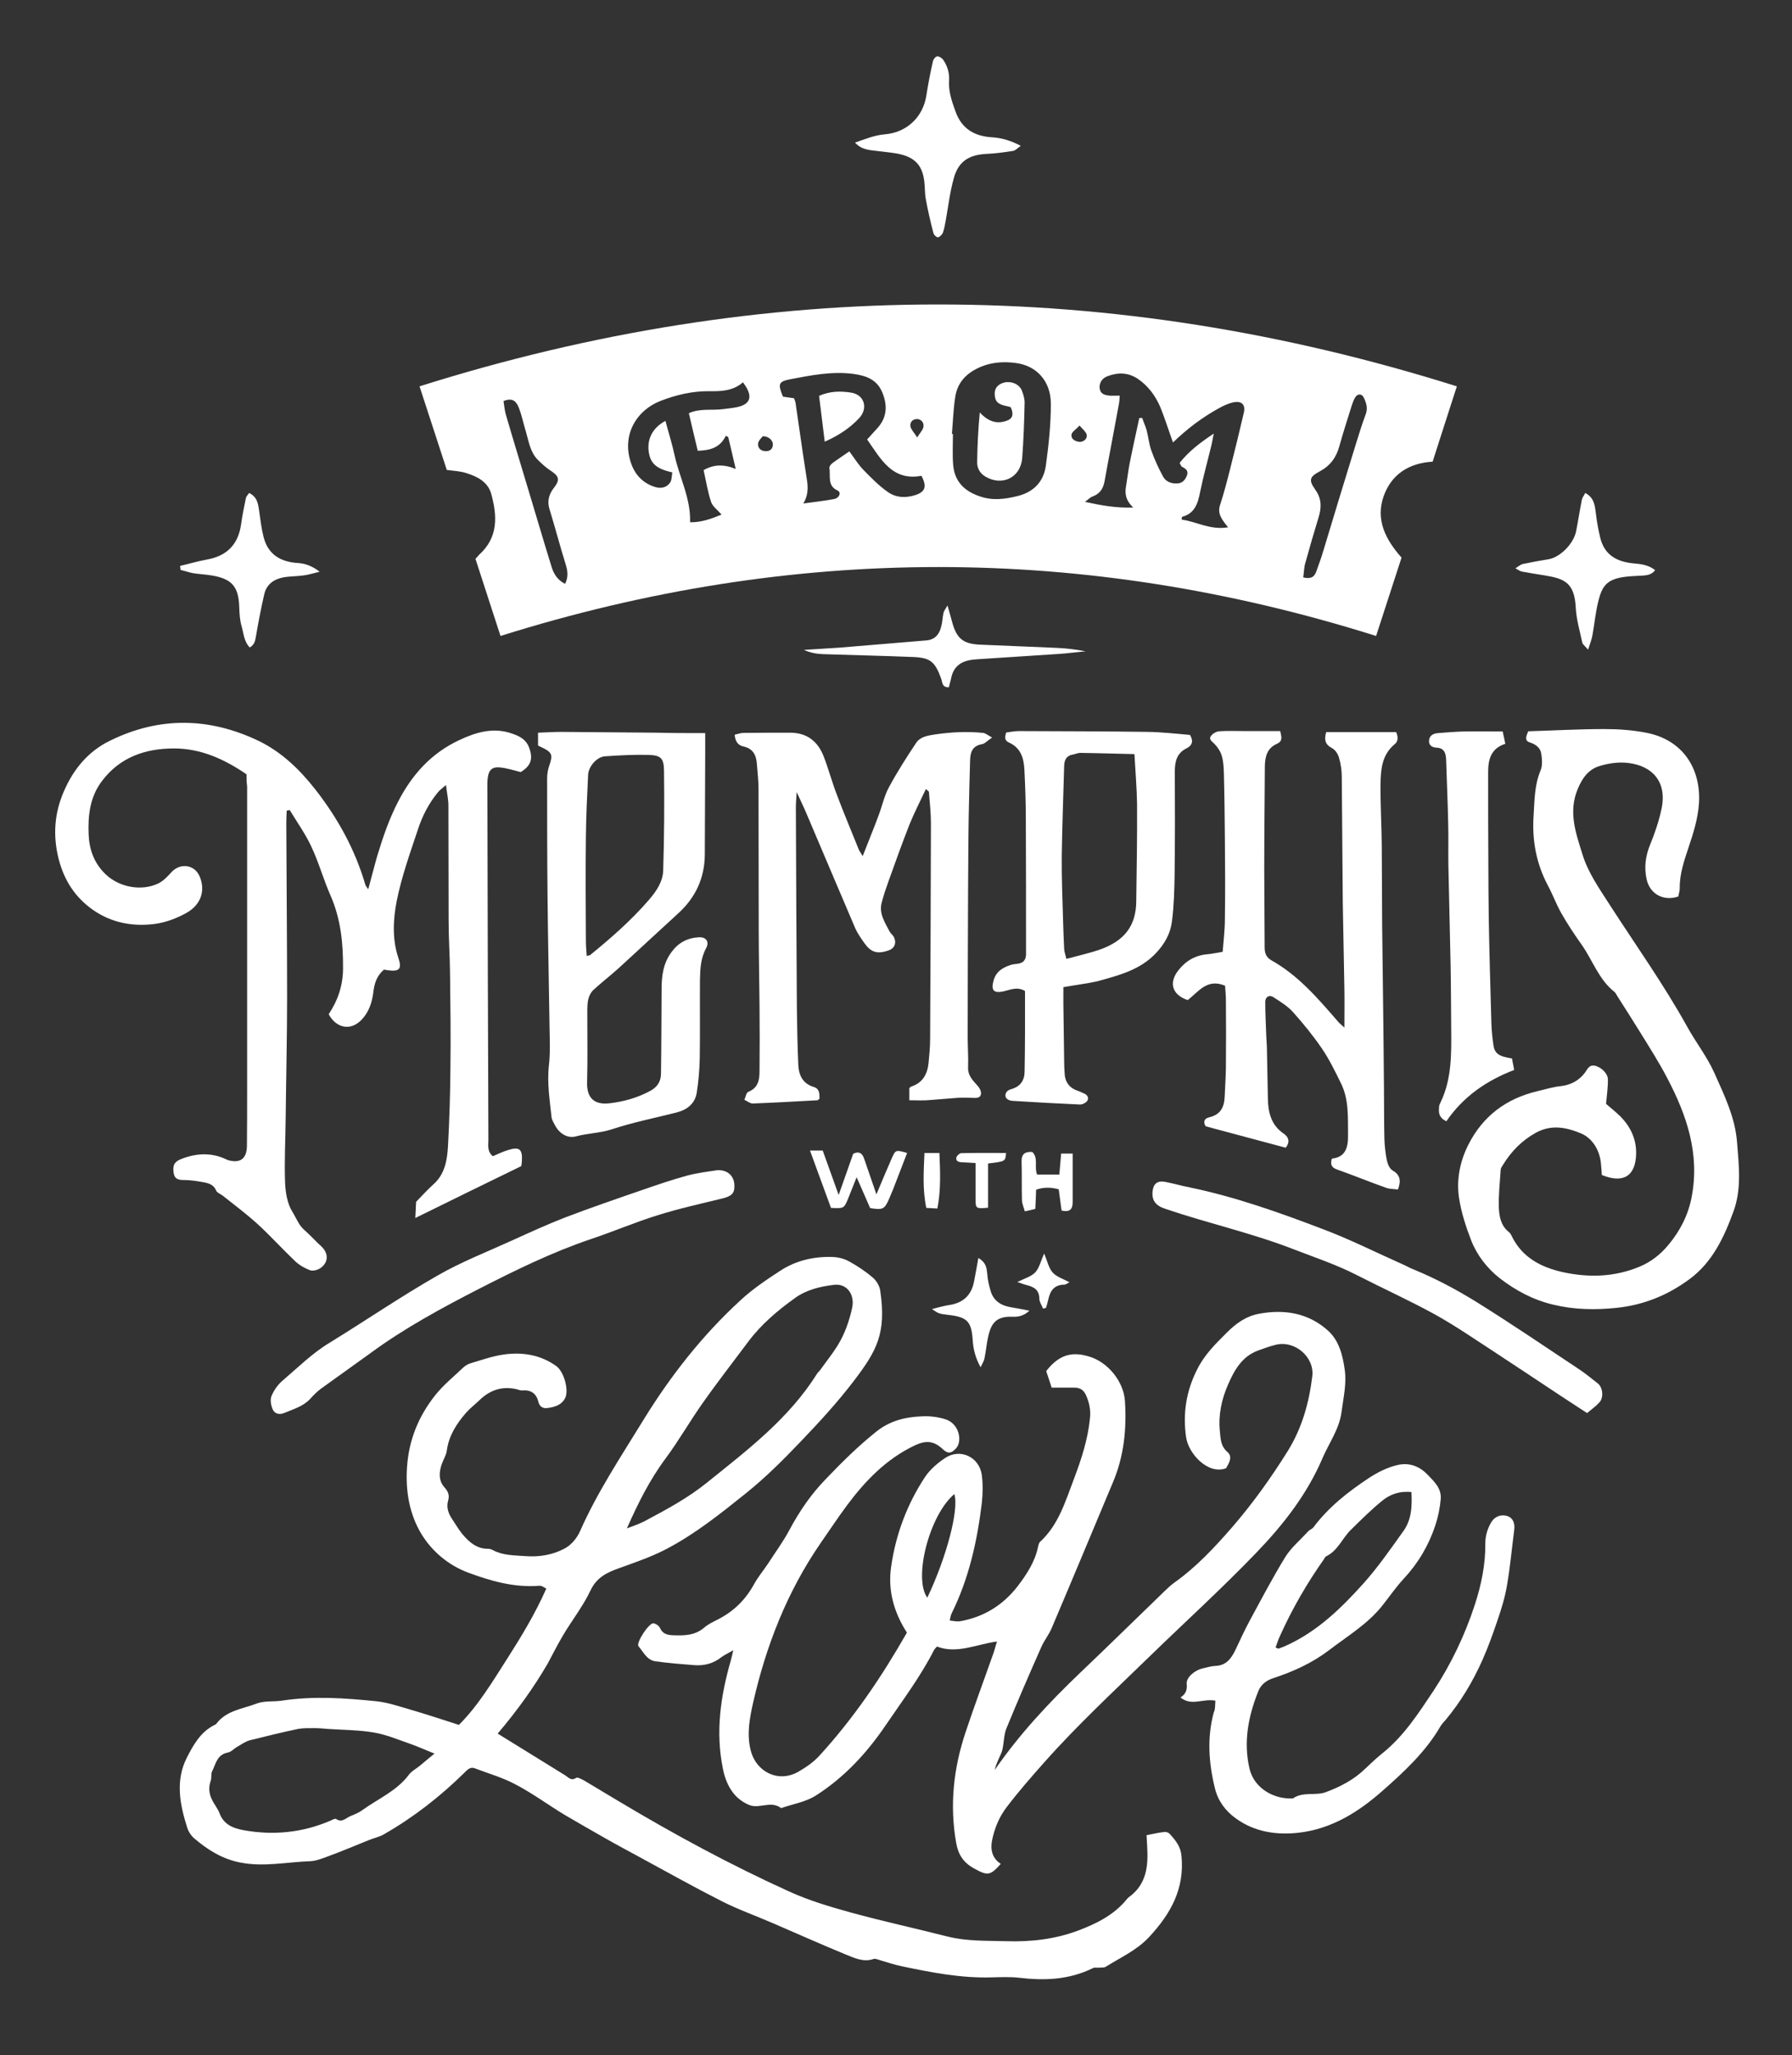 <?xml version="1.0" encoding="utf-8"?>
<!-- Generator: Adobe Illustrator 25.1.0, SVG Export Plug-In . SVG Version: 6.00 Build 0)  -->
<svg version="1.1" id="Layer_1" xmlns="http://www.w3.org/2000/svg" xmlns:xlink="http://www.w3.org/1999/xlink" x="0px" y="0px"
	 width="887.6px" height="1017.7px" viewBox="0 0 887.6 1017.7" style="enable-background:new 0 0 887.6 1017.7;"
	 xml:space="preserve">
<rect x="0" y="0" width="887.6" height="1017.7" fill="#333333" stroke="none"/>
<style type="text/css">
	.st0{fill:#FFFFFF;}
</style>
<g>
	<g>
		<path class="st0" d="M694.2,276.1c-4.1,12.8-8.3,25.4-12.6,38.8c-144.5-45.5-288.9-45.5-433.7,0c-4.2-13-8.3-25.6-12.4-38.2
			c0.8-0.8,1.3-1.4,1.8-2c9.6-8.6,9-19.3,6-30.2c-1.7-6-7-8.6-12.5-10.3c-2.8-0.9-5.8-1-9.5-1.5c-4.3-13.2-8.8-27-13.5-41.4
			c171.5-54.1,342.2-54,513.8,0c-4.1,12.8-8.1,25-12,37.3c-11.9,0.7-20.5,6.4-24.3,17.2C681.3,257.3,686.2,267.1,694.2,276.1z
			 M581,219.1c-2.3-6.3-4.1-12.3-6.5-18c-2.4-5.4-5.9-10.1-10.9-13.5c-4.7-3.2-9.9-3.3-15.1-1.3c-2.9,1.1-4.2,3.7-3.8,6.2
			c0.5,2.8,2.8,3.2,5,3.4c1.5,0.1,3,0,4.9,0c-0.1,1.5-0.1,2.9-0.4,4.2c-2.3,12.7-4.8,25.4-7.1,38.2c-0.7,3.8-2.4,6.3-6.1,7.6
			c-0.9,0.3-1.7,1.2-3.6,2.6c8.3,1.8,15.3,3.1,23.9,2.8c-4-3.8-4.2-7.2-3.5-10.9c0.6-3.6,1-7.2,1.7-10.8c1.5-7.6,3.2-15.1,4.8-22.6
			c0.5,0,1-0.1,1.4-0.1c0.7,2,1.6,4,2.2,6c0.9,3.3,1.2,6.8,2.3,10c1.6,4.5,3.6,8.9,5.9,13.1c1.3,2.4,3.9,3.5,6.7,3.4
			c2.6,0,4.1-1.5,5-3.7c1.1-2.5-0.4-3.6-2.4-4.6c-0.4-0.2-0.6-1-1.1-1.9c4.5-5.7,10.1-10,16.9-14.5c-0.5,2.4-0.8,4-1.1,5.5
			c-1.9,7.9-4.1,15.7-5.7,23.6c-1.1,5.6-2.7,10.5-8.9,12.1c-0.1,0-0.1,0.4-0.2,1.4c7.3,0.9,14,5.3,23,3.8c-3.1-3.8-5.4-6.7-4-11
			c1.9-5.8,3.4-11.6,4.9-17.5c2.4-9.4,4.7-18.8,6.9-28.3c0.9-3.9-1.1-5.9-5.1-5.1c-2.5,0.5-5,1.7-7.2,2.9
			C595.6,206.6,588,212.3,581,219.1z M471.5,214.9c0.2,0,0.3,0,0.5,0c0,5-0.3,10.1,0.1,15.1c0.6,8.2,5.4,13.1,13,15.7
			c6.4,2.3,12.6,1.5,19-0.1c8-2,12.8-7.2,13.9-14.9c1.4-10.1,2.5-20.4,2.5-30.7c0-11.4-7.2-19.1-17.7-20.3
			c-5.6-0.7-11.2-0.4-16.7,1.8c-7,2.9-11.9,7.5-13,15.3C472.2,202.8,472,208.8,471.5,214.9z M429.5,217.6c1.9-2.1,3.4-3.7,4.9-5.4
			c5-5.4,5.3-11.4,2.6-17.9c-2.6-6.3-7.8-8.2-13.9-9.1c-10.8-1.5-21.3,0.6-31.7,2.6c-5.8,1.1-6.2,2.3-3.6,8.6
			c1.8,0.3,3.7,0.5,5.5,0.8c0.3,0.9,0.6,1.5,0.7,2c1.8,12,3.4,24,5.3,35.9c0.7,4.5,1.7,9-1.4,14.2c5.8-0.8,10.6-1.3,15.2-2.2
			c2.7-0.5,3.7-3.3,1.8-4.2c-5.3-2.4-3.4-7.2-4.1-11.1c-0.1-0.7,0.7-1.9,1.4-2.4c2.7-2,5.5-3.8,8.5-5.9c2.5,3.4,4.4,6.5,6.9,9.1
			c3.8,3.9,7.6,7.8,12,10.9c4.1,3,9,3.2,13.9,1.6c4.8-1.6,5.7-4.2,2.9-9.5C441.9,238.3,436.3,227.3,429.5,217.6z M368,189.3
			c-4.9,4.3-10.8,4.5-16.6,4.4c-8.4-0.1-16.4,1.8-24.2,4.8c-11.7,4.5-19.8,16.9-14.4,31.5c2.1,5.6,6.1,9.5,11.9,11.2
			c2.7,0.8,5.5,0.2,7.1-2.1c1-1.3,0.9-3.5,1.2-5.2c-8.1-1.8-10.9-4.5-11.7-10.4c-0.8-6.3,2-11.7,8.3-15.1c1.5,5.7,3.3,11.3,4.5,16.9
			c2.4,11.1,8.1,21.4,7.7,33.3c5.7,0.1,10.7-1.8,15.6-3.8c-2.1-2.4-4.5-4.1-5.2-6.3c-1.7-5.1-2.5-10.5-3.7-15.7c5-2.9,10-3,15.9-0.6
			c-1.4-6-2.5-10.9-3.7-15.8c-0.4-0.2-0.8-0.4-1.2-0.6c-2.9,6-7.9,7.2-13.9,7.4c-1.5-6.4-3-12.4-4.4-18.6c5.5-2.5,11.3-1.3,16.8-2
			c3-0.4,6.1-0.6,8.9-1.5c4.4-1.5,5.3-4.4,3.2-8.5C369.6,191.5,368.8,190.5,368,189.3z M249.4,198.6c0.4,2.3,0.5,4.4,1.1,6.5
			c3.6,12.4,7.4,24.7,11.1,37.1c3.9,12.9,7.7,25.9,11.7,38.8c1.1,3.4,3,6.3,6.6,8.1c1.7-3.4,1.3-6.4,0.3-9.6c-2.8-9-5.2-18.2-8-27.3
			c-1.3-4.1-0.3-7.5,2.2-10.7c3-3.8,2.5-5.7-1.3-8.2c-2.5-1.6-4.7-3.6-6.8-5.7c-3.7-3.8-4.4-9-5.8-13.8c-1.2-3.9-2-7.9-3.4-11.6
			C256,199.4,254.4,196.5,249.4,198.6z M645.5,285.9c4,1,5.6-0.4,6.5-3c1.2-3.4,2.5-6.8,3.5-10.3c5.2-17.2,10.4-34.4,15.7-51.5
			c1.7-5.4,3.3-10.8,5.3-16.1c1.1-3,0.2-5.6-1-8.1c-0.9-2-3-2.1-4.2-0.2c-0.8,1.2-1.2,2.5-1.7,3.9c-2.1,6.7-4.3,13.5-6.2,20.3
			c-1.5,5.6-4.5,9.7-9.7,12.5c-5.1,2.7-5.6,4.3-2.2,9.1c3.2,4.5,3.1,8.9,1.6,13.7c-2.3,7.5-4.5,15.1-6.6,22.7
			C645.9,280.9,645.9,283.3,645.5,285.9z M377.8,216c-0.6,0.8-2.1,2.1-2.3,3.5c-0.3,2.2,1.2,3.8,3.6,3.9c2,0.1,3.5-0.8,3.7-3
			C383,218.2,380.9,216,377.8,216z M534.7,210.7c-1.8,2-3.9,3.2-4,4.6c-0.2,2.1,1.8,3.3,4,3.5c2.1,0.1,4.1-1.7,3.5-3.7
			C537.8,213.7,536.3,212.6,534.7,210.7z M454.3,216.6c1.6-2.6,2.9-3.8,3.1-5.3c0.4-2.3-1.5-4-3.6-3.8c-2.3,0.3-3.2,2-2.8,3.9
			C451.4,212.8,452.7,214.1,454.3,216.6z"/>
	</g>
	<g>
		<path class="st0" d="M246.5,858.4c11.7,7.2,22.6,14,33.5,20.7c1.6,1,2.9,2.9,5.4,1.2c0.7-0.4,2.5,0.6,3.7,1.2
			c5.8,3.4,11.4,6.9,17.2,10.3c27.4,16.4,55.5,31.6,84.6,44.8c9.9,4.5,20.4,7.6,30.9,10.5c15.8,4.3,31.8,7.8,47.6,11.8
			c9.5,2.4,19.3,2,29,2.3c12.2,0.4,24.3-1,35.7-5.3c8.7-3.3,17.4-7.5,23.7-15.1c0.4-0.5,0.8-1,1.2-1.3c9-6.4,9.8-15.6,9.2-25.4
			c-0.1-1.6-0.2-3.2-0.3-5.4c3.1-0.6,6-1.3,9-1.6c0.8-0.1,2.1,0.4,2.6,1.1c2.8,3.1,5.3,6.1,5.7,10.8c1.6,16.3-5.4,28.7-16,40.1
			c-6.1,6.6-14.1,10.1-21.4,14.7c-0.9,0.6-2.3,0.4-3.5,0.5c-1,0.1-2.1-0.2-2.9,0.2c-11.7,5.8-23.9,6.3-36.6,4.8
			c-4.4-0.5-8.9-0.3-13.4-0.2c-15.2,0.5-30-2.4-44.8-5.5c-3.5-0.7-6.9-1.9-10.4-2.9c-1.2-0.3-2.5-1-3.5-0.7c-5.1,1.8-9.7-0.6-14-2.3
			c-12-4.9-23.7-10.2-35.6-15.3c-8.5-3.7-17.3-6.8-25.6-11c-13.8-7-27.4-14.6-41-22c-5.5-3-11-5.9-16.4-9
			c-6.9-3.9-13.7-7.8-20.5-11.8c-8.1-4.9-15.8-10.6-24.2-15c-6.3-3.4-13.4-5.4-20.2-8c-2.3-0.9-3.7,0.7-5.2,2.2
			c-12,11.8-25.2,22.1-39.9,30.5c-2.2,1.3-4.9,1.8-7.3,2.8c-6.7,2.7-13.3,5.5-20.1,8c-3,1.1-6.1,2.4-9.2,2.5
			c-11.4,0.4-22.7,2.9-34.2,0.7c-9.1-1.7-16.4-6.3-23.2-12.1c-1.5-1.3-2.7-3.2-3.3-5c-3.7-11.5-6-23.3-0.4-34.6
			c3.2-6.3,6.8-12.9,13.7-16.4c0.4-0.2,0.8-0.3,1-0.6c5-6.7,13.1-7.4,20.1-10.1c3.7-1.4,8.2-0.8,12.3-1.4c15.7-2.4,31.3-1.3,47,0.3
			c5.7,0.6,11.4,2.6,17,4.2c7.9,2.3,15.7,4.9,23.8,7.5c9.6-9.6,16.5-21.2,23.8-32.6c7.1-11.1,13.9-22.3,19.5-34.9
			c-0.8-0.3-2.1-1.5-3.4-1.4c-12.4,1-24-2.3-35.3-6.5c-9.7-3.6-17.8-10.4-23.1-19c-6-9.9-8-21.3-7.2-33.2
			c0.9-13.6,5.8-25.4,14.1-35.8c4-5,9.1-9.1,13.8-13.6c1-0.9,2.3-1.7,3.7-2.1c5.4-1.6,10.7-3.5,16.3-4.3c9.2-1.3,18.2,0.1,26,5.7
			c3.9,2.8,6.3,11.9,4.5,15.7c-1.8,3.7-5.3,4.6-8.8,5.1c-2.1,0.3-3.9-0.5-4.5-3c-1-4.1-3.6-6.1-7.9-5.7c-1,0.1-2-0.4-2.9-0.6
			c-7.2-1.7-13.3,0.4-18.5,5.5c-2.2,2.1-4.6,3.9-6.6,6.2c-4.7,5.4-8.5,11.3-9.5,18.7c-0.3,2.3-1.7,4.4-2.5,6.7
			c-1.4,4-1.6,8.2,1.3,11.4c1.9,2.1,2.6,4,1.9,6.5c-1,3.4,0,6.4,1.9,9.2c1.7,2.5,3.2,5.2,5.1,7.5c3.3,3.9,7,7.3,12.7,7.3
			c0.8,0,1.7,0.2,2.3,0.6c5,2.7,10.4,2.6,15.9,3c7.3,0.6,14.2-0.6,20.4-4.1c2.9-1.7,5.5-4.9,6.9-8c8.6-19.5,20.4-37.2,31.5-55.3
			c13.4-21.8,29.1-41.8,47.9-59.1c6-5.6,13-10.3,19.9-14.8c7.8-5.1,16.7-7.1,25.9-6.8c2.7,0.1,5.6,0.8,8,2.1c4.2,2.3,8.3,5,11.9,8.1
			c1.8,1.5,3.4,4.2,3.7,6.5c3.1,21.2-1.7,29.7-13.1,44.7c-8.1,10.6-17.2,20.5-26.4,30.1c-8.5,8.9-17.3,17.7-26.9,25.4
			c-12.6,10.1-25.3,20.3-39.7,27.8c-7.3,3.8-15.2,6.5-23,9.3c-6.2,2.2-11.4,4.6-14.5,11.3c-3.7,7.8-9.2,14.7-13.6,22.2
			c-2.7,4.5-5,9.2-7.5,13.8C264.4,835.6,256.1,847.1,246.5,858.4z M310.5,756.8c3-1.2,6-2.1,8.8-3.6c10.7-5.7,21.4-11.4,30.9-19.1
			c20-16.1,40.5-31.6,54.5-53.9c0.4-0.7,1.1-1.2,1.6-1.9c3.5-4.9,7.4-9.6,10.2-14.9c2.6-4.9,4.4-10.4,5.6-15.9
			c1.4-6.8-2.9-12.1-9-11.3c-6.8,0.8-13.6,2.4-19.3,6.5c-8.5,6.1-16.6,12.9-23,21.4c-7.6,10.2-15.5,20.3-22.8,30.7
			c-6.3,8.9-11.7,18.4-18.2,27.2C321.8,732.7,316,744.4,310.5,756.8z M215.2,868.3c-4.8-1.9-8-3.4-11.4-4.6
			c-6.1-2.1-12.1-4.7-18.4-5.8c-7.5-1.3-15.3-1.3-22.9-1.8c-2.2-0.2-4.4-0.4-6.6-0.4c-2.8,0-5.6-0.1-8.3,0.4
			c-8,1.7-15.9,3.6-23.8,5.6c-2.3,0.6-4.3,2.1-6.4,3.3c-1.6,0.9-2.9,2.5-4.6,2.8c-5.3,1-5.9,5.6-7.7,9.2c-0.7,1.3-0.2,3.2-0.7,4.7
			c-1.2,3.3-0.9,6.4,0.6,9.4c1.1,2.4,2.9,4.4,3.8,6.9c2.1,5.5,6.8,7.3,11.7,8.2c14.8,2.7,29.3,1.3,43.2-4.7c0.9-0.4,2.2-1.2,2.8-0.8
			c3,2,4.9-0.6,7.2-1.5c2-0.8,4.2-1.7,5.9-3c7.8-5.6,16.9-9.4,22.9-17.4c1.4-1.9,3.7-3,5.6-4.6C210.2,872.4,212.4,870.6,215.2,868.3
			z"/>
	</g>
	<g>
		<path class="st0" d="M449.2,808.4c-6.6-10.3-9.5-21.1-7.8-32.7c2.3-16,7.9-30.9,16.8-44.4c2.5-3.7,6.2-6.9,10-9.4
			c7.4-4.9,16.9-0.5,18.1,8.5c0.6,4.6,0.5,9.3,0,13.9c-2.3,18.9-6.4,37.4-15,54.7c-0.4,0.8-0.5,1.9-0.9,3.4c1.9,0.2,3.5,0.6,4.9,0.4
			c11.8-2,21.4-7.9,28.7-17.3c4.5-5.9,8.7-12.2,10.2-19.8c0.2-0.8,0.4-1.7,0.9-2.2c9.2-8.4,12.6-20.1,16.8-31.1
			c3.7-9.8,7-19.8,8-30.4c0.4-4-0.4-7.6-2-11.2c-1.2-2.6-3-3.7-5.7-3.7c-3.6,0-7.2,0-11.3,0c-0.9-2.7-1.8-5.6-2.7-8.2
			c7.1-9.2,14-9.3,20.9-7.3c9.5,2.6,17.5,12.4,18.1,22.2c0.9,13.8-0.5,27.4-6,40.3c-10.1,24.1-20.1,48.1-30.3,72.1
			c-1.4,3.3-3.8,6.2-5.2,9.5c-5.9,13.3-11.7,26.7-17.2,40.1c-1.3,3.2-1.2,7-2,10.5c-0.3,1.5-1.1,2.9-1.7,4.3
			c-0.8,1.9-1.7,3.8-2.1,5.8c12.3-17.8,26.9-33.4,42.4-48.2c14.1-13.4,27.9-27,41.9-40.5c1.5-1.4,2.9-2.8,4.6-4
			c11-7.8,20.1-17.6,28.8-27.6c10.2-11.8,19.2-24.4,27.5-37.7c7.1-11.5,10.5-23.9,12.1-37c1.1-9.4-8.6-17.9-18.2-15.5
			c-2.9,0.7-5.8,1.8-8.6,2.8c-8,2.9-11.8,9.7-14.9,16.8c-3.2,7.3-4.9,15-4.1,23.1c0.4,3.7,0.3,7.4,3.8,10.4c2.7,2.4,0.7,5.5-0.7,8
			c-8.9,3.4-18.6-7.1-19.8-15.3c-1.7-11.7,0-22.8,5.4-33.5c3.6-7.3,9-12.6,14.6-18.2c4.8-4.8,9.7-8.3,16.2-9.5
			c12.5-2.3,24.3-0.4,34,8.3c5.6,5,7.4,12.4,8.4,19.7c0.9,6.9-0.7,13.6-1.6,20.5c-1.1,8.6-6.1,15.3-9.4,22.9
			c-7.6,17.9-19.5,33.1-32.8,46.9c-17.1,17.8-35.4,34.4-53.1,51.6c-17.7,17.2-35.8,34-52.2,52.5c-6.3,7.1-12.5,14.2-18.3,21.8
			c-3.8,4.9-6.1,10.6-7.3,16.5c-0.9,4.4-0.1,8.9,4.3,11.7c-5.3,6-6.6,5.9-13.2,2.3c-5.3-2.9-7.9-6.9-8.9-12.7
			c-3.3-18.8-1.3-37,4.7-54.9c4.4-13.2,9.3-26.3,13.9-39.4c0.5-1.5,0.9-3.1,1.6-5.4c-10.3,1.4-19.8,6.3-29.7,2.5
			c-0.6,0.7-1.1,1.1-1.4,1.6c-6.7,13.2-15.6,25-23.9,37.2c-9.4,13.9-20.7,26.1-34.9,35.1c-5,3.1-11.3,4.1-17,6.1
			c-4.9-3.8-10.5,0.3-15.4-1.4c-2.7-1-5.5-2.9-7.4-5c-3.2-3.6-5-8-6-12.9c-3.8-18.4-1.2-36.2,3.9-53.9c0.4-1.3,0.6-2.6,1.2-5
			c-2.5,1.5-4.3,2.3-5.8,3.4c-4,3.2-8.6,4.4-13.6,4c-6.4-0.5-12.8-1-19.2-1.9c-4.2-0.6-5.9-4.6-8.3-7.4c-1.5-1.6,5.2-11.8,7.4-11.4
			c1.2,0.2,2.7,1.2,3.2,2.3c1.3,2.9,3.6,3.5,6.4,3.6c5.5,0.2,10.9,0.2,15.5-3.8c2.1-1.8,4.8-3,7.3-4.3c7.6-4,13.3-9.7,17.4-17.2
			c1.9-3.5,4.6-6.7,6.8-10c3.6-5.6,7.6-11,10.7-16.8c4.9-9.2,10.7-17.7,17.9-25.1c7.9-8.3,16.1-16.4,25.1-23.6
			c6.9-5.5,14.5-7.3,22.8-7.6c3.8-0.2,7.7,0.3,11.3,1.4c7.1,2.1,8.7,11,5.4,14.5c-2.3,2.5-4,2.8-6.6,0.3c-4.4-4.1-8.3-4.4-13.8-1.8
			c-14.1,6.7-24.5,17.5-33.6,29.7c-4.6,6.2-8.8,12.6-13.2,18.9c-16.5,24-26.9,50.7-33.3,78.9c-1.7,7.6-3.2,15.4-1.2,23.4
			c2.7,10.9,13.8,16.3,23.6,10.7c3.8-2.2,7.6-4.8,10.5-8C422.9,850.7,436.7,830.3,449.2,808.4z M472.7,739.8
			c-12.4,10.4-20.4,41.7-13.4,51.3C468.8,771.2,475.1,747.4,472.7,739.8z"/>
	</g>
	<g>
		<path class="st0" d="M122.1,383.4c-11.1-7.6-22.7-12.8-35.9-12.8c-14.2,0-26.7,4.3-35.6,16c-6,7.8-7.1,17-6.7,26.5
			c0.3,7.6,2.7,14.2,8.2,19.6c6.7,6.6,17.9,8.8,26.4,4.7c2.4-1.2,4.5-3.4,6.3-5.4c4.3-4.9,11.6-4,14.1,2c2.9,6.8,0.8,13.9-6.5,18
			c-4.8,2.7-10.4,4.8-15.8,5.5c-10.9,1.4-21.5-0.6-30.6-7c-8.7-6.1-14.2-14.5-16.9-25c-3-11.7-2.2-22.9,2.6-33.8
			c4.7-10.9,12.1-19.8,22.9-25c24.5-12,49.2-11.5,73.6,0.2c11.3,5.5,20.2,14.1,27.9,23.9c11.2,14.3,19.8,29.9,24.9,47.4
			c0.2,0.5,0.6,1,1.4,2.1c1.6-5.8,2.9-11.1,4.4-16.3c2.8-9.3,5.9-18.4,10.4-27.1c6.9-13.4,16.5-24,30.2-30.4
			c8.2-3.9,17.1-6.6,26.4-3.2c3.5,1.2,6.7,2.8,8.2,6.7c2.2,5.7,1,9.2-4.1,12.3c-3.6-0.9-6.9-2-10.2-2.3c-3.9-0.4-5.6,1.2-6.1,5.1
			c-0.3,2-0.2,4-0.2,6.1c0.1,57.7,0.3,115.4,0.5,173.2c0,2.7-0.7,5.7,2.2,8.1c2.6-1.1,5-2.3,7.7-3.1c5.5-1.7,7-0.3,6.7,5.3
			c0,0.8-0.2,1.6-0.3,2.7c-17.2,8.4-34.5,16.8-52.5,25.7c0.2-3.7,0.3-6.3,0.4-8c3.2-3.3,5.7-6.1,8.5-8.6c5.8-5.1,6.9-12.1,7.3-19.1
			c0.7-12.9,1.1-25.9,1.2-38.8c0.2-15.6,0-31.2-0.2-46.8c-0.1-8.7-0.7-17.3-0.7-26c-0.1-19,0-38-0.1-57c0-3-0.7-5.9-1.2-10.1
			c-1.8,1.6-3,2.4-3.9,3.5c-4.6,5.5-7.8,11.8-10,18.5c-3.9,11.7-8.1,23.4-10.5,35.4c-1.8,9.2-2.3,18.9,0.8,28.2
			c1.9,5.6,0.5,6.9-5.4,6.1c-0.6-0.1-1.2-0.2-1.7-0.3c-3.6,3-4.8,6.9-5.3,11.3c-0.6,4.8-2.1,9.5-5.5,13.2
			c-5.3,5.9-12.6,4.9-16.6-2.4c4.6-6.9,7.1-14.4,7.1-22.7c0.1-12.4-1.1-24.5-6.2-36.1c-3.5-7.9-5.8-16.4-9.5-24.2
			c-2.9-6.3-7.1-12.1-10.7-18.1c-0.5,0.1-1,0.2-1.5,0.3c-0.1,2.1-0.2,4.1-0.2,6.2c0.1,28.8,0.4,57.5,0.4,86.3
			c0,19.8-0.5,39.7-0.7,59.5c-0.1,10.7-0.7,21.5-0.3,32.2c0.2,4.9,1.1,10.4,3.6,14.4c1.9,3,3.1,6.6,6,9.1c2.9,2.5,5.4,5.4,8.3,8
			c3.8,3.5,3.7,8.2-0.7,11c-1.3,0.8-3.6,1.4-5,0.8c-2.6-1-5.2-2.5-7.2-4.4c-6.3-6-12.1-12.4-18.5-18.3c-5.5-5-11.5-9.5-17.3-14.1
			c-1.1-0.9-2.8-1.4-3.3-2.5c-1.3-3.2-4-3.8-6.8-4.3c-3-0.5-6-1-9-1c-2.7,0-4.8-0.3-5.3-3.5c-0.6-4,0.5-5.7,4-7
			c7.3-2.8,14.5-3.2,21.7,0.1c0.4,0.2,0.7,0.3,1.1,0.5c6.1,1.8,9.4-0.6,9.5-6.9c0.1-9.3,0.1-18.6,0.1-28c0-50,0-100.1,0-150.1
			C122.1,387.1,122.1,385.1,122.1,383.4z"/>
	</g>
	<g>
		<path class="st0" d="M757,362.1c12.8-0.4,25.3-1.1,37.8-1.1c6.8,0,13.8,0.5,20.5,1.8c18.5,3.5,27.4,18.2,26.2,35.3
			c-0.5,7.1-2.7,14.3-5,21.1c-2.2,6.7-4.6,13.3-4.5,20.6c0,1.4-0.5,2.8-0.7,4.1c-7.3,2.5-14.1-1.2-15.7-8.5
			c-1.3-5.9-0.6-11.4,1.7-17.1c2.4-5.8,4.4-11.8,5.7-17.9c2.8-13.5-4.8-21.2-16.4-22.6c-4.7-0.6-9.8,0.1-14.3,1.5
			c-5.4,1.6-8.5,5.8-10.8,11.3c-4.8,11.4-1,21.8,2.3,32.4c2.8,9.2,8.4,17,13.5,25c12.9,20,26.8,39.5,38.4,60.4
			c4.3,7.8,9.9,14.9,13.5,23c4.9,11,10.3,22,11.2,34.4c0.9,11.5,2.3,22.9-1.8,34.1c-4.7,12.9-10.5,25.2-21.8,33.5
			c-10.7,7.9-22.6,12.8-36.2,14.2c-10.6,1.1-21,0.9-31.3-1.6c-9.8-2.3-18.6-7-26.5-13.1c-6.2-4.9-11.2-11.3-14.1-18.7
			c-2.6-6.7-4.9-13.8-6-20.9c-1.4-9.1,0.4-18.2,4.6-26.5c7.2-14.2,18.7-22.8,34.2-26.5c3.9-0.9,7.6-2.1,11.6-2.5
			c4.6-0.5,8.9-2.6,11.9-6.6c1.3-1.7,2-4.1,5-3.5c2.8,0.6,6.3,3.6,6.4,6.6c0.1,3.9-0.5,7.8-0.9,12.3c1.9,1.6,4.6,3.8,7.1,6.2
			c5,5.1,7.9,11.1,7.8,18.4c-0.2,11.1-6.3,15-17,10.6c-0.1-1.7-0.2-3.5-0.4-5.3c-0.5-6.8-4.2-12.8-9.7-15.2
			c-6.9-2.9-14.6-4.8-22.6-0.4c-7,3.9-12.1,9.2-16.2,15.8c-0.5,0.8-1.2,1.7-1.2,2.7c-0.4,6.2-1.1,12.4-0.9,18.6
			c0.2,4.4,1,8.9,4.9,12c0.8,0.6,1.3,1.6,1.7,2.5c5.2,10.3,14.4,15,25,17.4c12.9,2.8,25.6,2.5,38.1-2.7c5.8-2.4,10.5-6.2,14.3-10.8
			c5.7-6.8,9.8-14.7,11.5-23.7c4.1-21.3-2.4-40.4-12-58.7c-4.1-7.9-8.9-15.4-13.6-23c-3.7-6-7.5-11.9-11.3-17.9
			c-0.4-0.7-0.8-1.5-1.4-2c-7.7-6.1-10.7-15.5-16.1-23.2c-3.6-5.1-7.1-10.3-10.2-15.8c-2.5-4.4-4.2-9.2-6.6-13.6
			c-5.7-10.8-7.9-22.2-7.1-34.5c0.5-7.7,0.4-15.3,3.5-22.6c1-2.4,0.7-5.6,0.3-8.3c-0.5-2.9-2.7-4.5-5.7-5.5
			C755,366.8,755.9,364.4,757,362.1z"/>
	</g>
	<g>
		<path class="st0" d="M450.4,544.8c0-2.9,0-4.5,0-6c0.4-0.3,0.6-0.7,1-0.8c5.5-1.8,7.9-6,8.5-11.4c0.4-4,0.8-8.1,0.8-12.1
			c0.2-35.6,0.3-71.2,0.4-106.8c0-5.2-0.6-10.4-1-15.6c0-0.3-0.5-0.5-1.5-1.4c-2.8,6-5.7,11.6-8.1,17.5c-3.7,9.4-7.1,18.9-10.5,28.4
			c-1.2,3.4-2.4,6.9-3.3,10.4c-1.4,5.4,1.6,9.7,3.9,14.2c0.6,1.1,1.7,1.8,2.2,2.9c1.4,3,0.2,5.6-2.9,6.6c-5.5,1.8-8.5,0.9-11.9-3.9
			c-1.6-2.3-3.3-4.7-4.4-7.2c-8.1-18.9-16.1-37.9-24.2-56.9c-1.3-3.1-2.8-6.1-4.8-10.5c-0.2,3.4-0.4,5.4-0.4,7.5
			c0.1,33.2,0.3,66.4,0.5,99.6c0.1,9.3,0.3,18.6,0.7,27.8c0.2,5.2,2.1,9.4,7.6,11.1c3,0.9,2.9,3.4,2.9,5.8c-0.4,0.3-0.7,0.8-1,0.8
			c-10.7,0.6-21.4,1.2-32.1,1.6c-1.3,0-2.7-1.2-4.1-1.8c0.6-1.4,0.9-3.6,2-4c5-2,5.5-6.1,5.5-10.5c0.1-10.7,0.1-21.5,0-32.2
			c-0.1-12.5-0.4-25.1-0.4-37.6c-0.1-23.3,0-46.6-0.1-69.8c0-4-0.5-8-0.8-12.1c-0.3-4.4-1.8-7.7-6.7-8.8c-2.5-0.5-4.1-2.4-4.3-5.8
			c1.4-0.3,2.9-0.9,4.4-0.9c7.7-0.1,15.4-0.1,23.1-0.1c8.3,0,13.7,4.3,16.6,11.8c2.4,6.2,4.1,12.7,6.5,18.9c3.4,9.1,7.2,18,10.8,27
			c0.3,0.8,0.9,1.6,2,3.4c2.9-7.5,5.6-13.9,8-20.5c1.7-4.5,2.7-9.4,5-13.6c4.1-7.6,8.7-14.8,13.5-22c2.2-3.2,6-3.6,9.7-4.2
			c7.8-1.1,15.6-1.5,23.4-0.7c1.2,0.1,2.3,1.1,4.5,2.3c-2.3,1.5-3.6,3.1-5.1,3.3c-4.7,0.8-5.7,4.1-5.8,7.9c-0.3,9.5-0.5,19-0.7,28.5
			c-0.2,12.1-0.2,24.2-0.3,36.4c-0.1,24.1-0.2,48.2-0.2,72.2c0,5.1,0.4,10.1,0.2,15.2c-0.1,3.9,2.3,6.2,4.6,8.8c1,1,1.9,2.7,1.8,4
			c-0.2,2.4-2.5,2.2-4.3,2.1c-2.4,0-4.9-0.2-7.3,0c-4.6,0.3-9.2,0.8-13.8,1.1C457.4,545,454.2,544.8,450.4,544.8z"/>
	</g>
	<g>
		<path class="st0" d="M692.4,589c-1.9-0.3-3.9-0.2-5.7-0.8c-8.2-2.9-16.2-6.2-24.4-9.1c-2.6-0.9-3.6-2.4-2.6-5.4
			c6.9-0.7,8.1-5.8,8-11.7c-0.1-8.7,0.5-17.5-3.5-25.6c-2.9-5.9-5.8-11.9-9.5-17.3c-4.3-6.3-9.2-12.3-14.3-18
			c-2.6-2.9-6.2-5.1-9.6-7.3c-2.1-1.4-4.1-0.2-4.1,2.3c0,5.6,0.3,11.3,0.5,16.9c0.1,1.8,0.2,3.6,0.3,5.4c0.2,8.5,0.3,17,0.5,25.5
			c0.1,6.9,1.6,13.2,7.8,17.4c2.8,1.9,3.1,4.5,1,7c-13.2-3.5-26.1-7-39.6-10.6c-1.1-1.7-1.2-3.8,1.9-4.5c5.5-1.3,7.3-5.1,7.5-10.2
			c0.2-4.6,0.5-9.3,0.6-13.9c0.1-11.3,0.1-22.7,0-34c0-2.4-0.3-4.8-0.4-7c-8.9-3.8-13.2,3-18.5,7.1c-7.8-2.6-9.5-8.6-4.6-14.8
			c3.7-4.7,8.4-7.4,14.4-7.9c2.4-0.2,4.8-0.8,7.5-1.2c0.4-5.4,1.1-10.8,1.1-16.2c0.2-13.2,0.1-26.3,0-39.5
			c-0.1-10.9-0.2-21.8-0.5-32.8c-0.1-2.8-0.2-5.7-1-8.4c-0.6-2.2-2-4.3-3.6-6c-1.1-1.2-3-2.2-1.9-3.8c0.8-1.3,2.7-2.4,4.2-2.5
			c4.2-0.3,8.5-0.1,12.7-0.1c5.8,0,11.7,0,17.5,0c0.7,3,1.3,5-1.6,6.3c-4.8,2.1-5.9,6.2-6,11c-0.1,17.2-0.3,34.4-0.3,51.6
			c0,12.8,0.2,25.5,0.2,38.3c0,2.9,0.9,5,3.5,6.4c13.3,7.5,23,18.9,32.8,30.2c0.7,0.9,1.7,1.6,3.2,3c0-6.8,0.1-12.7,0-18.7
			c-0.2-14.3-0.6-28.7-0.8-43c-0.2-20.8-0.3-41.7-0.5-62.5c0-3.2-0.5-6.5-1.4-9.5c-0.5-1.8-1.9-3.9-3.5-4.7
			c-3.4-1.8-3.9-4.2-2.8-7.9c11.4,0,22.8,0,34.6,0c1,2.1,1.2,4.5-0.7,6c-6.4,5.3-6.9,12.6-7,19.9c-0.1,9.9,0.5,19.8,0.6,29.7
			c0.1,13.3,0.1,26.7,0.2,40c0.3,26.9,0.7,53.8,0.9,80.7c0.1,8.3,0,16.6,0.2,24.8c0.1,3.6,0.5,7.3,1.2,10.8c0.4,1.9,1.3,4.2,2.8,5.1
			C693.3,581.6,694.2,584.3,692.4,589z"/>
	</g>
	<g>
		<path class="st0" d="M349.3,363c0,3.7,0,6.4,0,9.2c-0.1,17-0.1,34-0.2,51c-0.1,11.5-4.5,21.1-13,28.9c-10,9.1-19.9,18.4-29.9,27.5
			c-4,3.6-8.3,6.9-12.3,10.6c-1.2,1.1-2.1,2.9-2.5,4.5c-0.5,2.1-0.5,4.4-0.5,6.6c0,11.5,0.2,23.1-0.1,34.6
			c-0.2,6.5,2.4,11.4,11.1,10.4c7-0.8,13.8-2.7,20.1-6.1c3.7-2,5.4-4.8,5.4-8.7c0.2-14,0.2-27.9,0.3-41.9c0-6.6,0.9-12.9,5-18.3
			c3.3-4.5,7.8-6.9,13.4-7.2c3.7-0.2,5.4,2.2,3.6,5.5c-2.7,5-2.9,10.4-3,15.8c-0.1,12.8,0.1,25.5-0.1,38.3
			c-0.1,5.8-0.6,11.7-1.5,17.4c-0.9,5.5-4.9,8.5-10.2,9.8c-10.6,2.7-21.3,4.8-31.6,8.2c-6,2-12.2,2-18.1,3.6
			c-4.2,1.1-8.2-1.5-10.3-5.5c-0.6-1.3-1.5-2.5-1.7-3.9c-0.9-8.6-2.3-17.1-1.3-25.9c0.7-6.2,0.4-12.5,0.3-18.7
			c-0.3-21.9-0.8-43.7-1-65.6c-0.2-19.2-0.2-38.4-0.2-57.7c0-2.2,0.4-4.4,1.1-6.4c1.8-5.2,1.4-6.5-3.7-8.9c-0.5-0.3-1.1-0.5-1.9-0.9
			c0-1.9,0-3.8,0-6.4c3.8-0.1,7.5-0.4,11.3-0.4c16,0.1,32,0.3,48,0.4C333.3,363,340.8,363,349.3,363z M290.6,473.3
			c1-0.2,1.5-0.2,1.7-0.4c10.3-8.4,20.3-17.1,29.1-27.3c3.9-4.5,7-9.2,7.1-14.9c0.5-16.4,0.6-32.8,0.4-49.1
			c-0.1-6.2-1.6-7.6-7.6-7.8c-7.2-0.2-14.5,0.2-21.7,0.7c-4,0.3-8.1,5-8.3,9.2c-0.5,10.3-1,20.6-1.1,30.9c-0.2,17-0.1,33.9,0,50.9
			C290.2,468.1,290.4,470.7,290.6,473.3z"/>
	</g>
	<g>
		<path class="st0" d="M602,842.1c-6.3-1.2-11.8,2.9-17.3-1.6c2.6-1.6,3.4-3.7,3.1-6.7c-0.4-3,3.8-6.7,7.6-7.6
			c2.2-0.5,4.3-1.2,6.5-1.3c5.5-0.2,8-3.7,10.1-8.1c2.3-4.9,4.6-9.9,7.2-14.7c5.7-10.5,11.2-21,17.4-31.1c2.9-4.7,7.4-8.4,11.2-12.6
			c0.8-0.9,2.1-1.3,2.8-2.2c7.5-10,17.2-17.6,27.5-24.4c4.3-2.8,9.2-5.3,14.2-6.4c5.1-1.2,10.2,0.2,14.4,4.4
			c3.6,3.7,7.4,7.1,6.9,12.6c-0.4,4.4-1.3,8.8-2.7,13c-3.3,9.9-8.5,18.7-15.7,26.4c-3.8,4.1-7,8.8-10.5,13.2
			c-7.3,9.2-17.3,15.1-26.4,22.1c-8.3,6.3-17.7,10.6-27.5,13.8c-3.5,1.1-6.2,3.2-7.5,6.4c-5,12.4-7.5,25.2-4.4,38.5
			c2.3,9.6,11.9,15.2,21.5,14.7c5-3.5,11.2-1.2,16.3-3.1c7.2-2.7,14-6.2,19.6-11.7c2.6-2.5,5.3-5,8.1-7.3
			c10.9-8.6,18.2-20.1,25.7-31.3c8.7-13.2,15.5-27.5,20.4-42.5c3.2-9.8,5.3-19.9,5.2-30.3c0-4,1.1-7.5,3.1-10.8
			c1.7-2.7,4.9-3.8,7.9-2.8c2.6,0.9,3.8,3.4,3.3,7c-1.2,9.2-2,18.4-3.6,27.5c-1,5.9-2.8,11.7-4.8,17.5c-2.2,6.5-4.5,12.9-7.3,19.2
			c-4.8,10.8-10.8,20.8-18.4,29.9c-0.8,0.9-1.7,1.8-2.3,2.8c-7.4,12.8-18.1,22.7-28.9,32.2c-11.9,10.5-25.3,18.9-41.6,20.7
			c-11,1.2-21.8-0.4-31.1-7.2c-5.1-3.7-8.7-8.6-10.2-14.7c-3.1-12.5-4-25.1-0.6-37.7C602,846.4,601.8,844.3,602,842.1z M699.1,738.8
			c-6.1-0.6-10.7,1.2-14.6,4.4c-5.4,4.4-10.4,9.4-15.4,14.3c-4.3,4.2-6.4,10.3-12.2,13.1c-0.5,0.2-0.8,0.9-1.1,1.4
			c-8.4,11.9-15.7,24.5-21.7,37.8c-0.9,1.9-1.6,4-2.3,6c0.9,0.3,1.3,0.6,1.6,0.5c1.7-0.6,3.4-1.3,5-2.1c14.7-7,26.1-18.1,36.8-30
			c7.1-7.9,13.3-16.8,19.5-25.5C699.1,753,699.5,746.2,699.1,738.8z"/>
	</g>
	<g>
		<path class="st0" d="M526.7,488.8c0,2.6,0,5.4,0,8.2c0.1,9.7,0.3,19.4,0.4,29.1c0,1.6,0.1,3.2,0.2,4.9c0.1,4.5,2.1,7.6,6.5,9.1
			c1,0.3,1.8,0.8,2.8,1.2c1.8,0.6,2.9,2.1,2,3.7c-0.6,1-2.5,2-3.8,1.9c-11.1-0.5-22.2-1.1-33.3-1.8c-3-0.2-4.3-2.2-3-4.3
			c0.4-0.7,1.5-1.3,2.4-1.5c4.5-1.3,6.6-4.3,6.6-8.9c0.1-6.2,0.2-12.5,0.2-18.7c0-7,0-14,0-21c-3.8-2.3-7.3-0.6-10.7,0.2
			c-4.8,1-6.2-0.5-4.9-5.3c1.2-4.5,4.5-6.5,8.5-7.8c1.1-0.4,2.4-0.4,3.6-0.6c2.6-0.4,3.9-1.8,4-4.5c0-0.8,0-1.6,0-2.4
			c0-21.6,0-43.3-0.1-64.9c0-8.1-0.3-16.2-0.7-24.3c-0.3-5.7-1.8-10.8-7.6-13.4c-2.1-0.9-2.3-2.5-1.4-5c1.9-0.2,4.1-0.7,6.2-0.7
			c21.3,0.1,42.5,0.1,63.8,0.4c7,0.1,14,0.9,21,1.5c1.8,2.9,1.2,5.2-1.6,6.6c-5,2.4-5.9,6.7-5.9,11.6c0.1,16.8,0.1,33.6-0.1,50.4
			c-0.1,7.9-0.3,15.8-1.3,23.6c-0.7,6-3.6,11.3-8,15.9c-7.9,8.4-18.6,11-29,13.9C538.1,487.1,532.7,487.7,526.7,488.8z M561.9,373.4
			c-9.6-0.2-18.3-0.5-26.9-0.6c-1.2,0-2.3,0.6-3.5,0.8c-3.2,0.5-4.3,2.6-4.4,5.5c-0.4,15-1,29.9-1.2,44.9
			c-0.1,11.1,0.4,22.2,0.7,33.3c0.1,4.2,0.3,8.5,0.5,12.7c0.1,1.5,0.7,3,1.1,4.8c5.6-1.5,10.7-2.7,15.7-4.3
			c13.2-4.4,18.8-12.2,18.9-24.2c0.2-16,0.5-32,0.4-48C563.1,390.4,562.4,382.5,561.9,373.4z"/>
	</g>
	<g>
		<path class="st0" d="M716.4,555.2c-4-1.9-3.8-4.6-3.6-7.2c0-0.8,0.5-1.5,0.8-2.3c5.5-11.5,5.3-23.9,5.2-36.2
			c-0.1-10.5-0.1-21-0.3-31.5c-0.3-16.6-0.8-33.2-1.1-49.8c-0.1-6.9,0.1-13.8-0.1-20.7c-0.2-10.3-0.7-20.6-1-30.9
			c-0.1-3.2-0.6-6.2-4.8-6.4c-2-0.1-3.7-1-3.7-3.2c0.1-2.7,1.9-3.8,4.5-4c4.2-0.3,8.4-0.7,12.7-0.8c6.3-0.1,12.5,0,19.3,0
			c0.4,2,0.9,3.9,1.3,6.1c-7.2,2.3-8.5,7.9-8.5,14c0,15.2,0,30.4,0.1,45.5c0,8.9,0.1,17.8,0.2,26.7c0.3,17.4,0.8,34.7,1.3,52.1
			c0.1,3.6,0.5,7.3,1,10.8c0.6,4.3,2.7,5.7,9.2,6.7c0.3,1.7,0.7,3.6,1.1,5.7C736.1,535.1,724.7,543.1,716.4,555.2z"/>
	</g>
	<g>
		<path class="st0" d="M355.5,579.4c4.9-0.1,7.8,2.8,8.2,6.7c0.4,4.4-0.9,6-5.4,7.2c-11,2.7-22,5.1-32.8,8.5
			c-11.2,3.5-21.9,8.1-33,11.8c-19.2,6.5-37.3,15.4-55.3,24.6c-18.5,9.5-36.8,19.4-53.7,31.8c-8.1,5.9-16.4,11.7-24.5,17.6
			c-1.9,1.4-3.7,3.2-5.3,5c-3.5,3.8-8.3,5.1-12.8,7c-2.3,1-4.8,0.6-5.8-1.7c-0.9-2-1.4-4.9-0.6-6.7c1.2-2.9,3.2-5.7,5.6-7.7
			c7.5-6.4,14.5-13.4,23.1-18.6c17.9-11,35.3-22.9,53.5-33.3c11.8-6.8,24.7-11.8,37.2-17.5c8.6-3.9,17.3-7.9,26.1-11.3
			c12.6-4.8,25.4-9.2,38.2-13.6c7.2-2.5,14.5-5,21.8-7C345.4,580.7,351.1,580.1,355.5,579.4z"/>
	</g>
	<g>
		<path class="st0" d="M786.1,699.7c-4.3-2.8-8.7-5.7-13-8.5c-10.6-7-21.2-14.1-31.9-21.1c-10-6.5-19.8-13.3-30.2-19.1
			c-12.7-7-26-13-38.9-19.6c-9.9-5.1-20.4-8.6-30.8-12.6c-20.9-8.2-42.8-13-64-20.2c-4.9-1.6-6.9-4.2-6.4-8.8
			c0.4-3.7,2.4-5.3,6.2-4.6c4.2,0.8,8.2,2,12.4,2.8c22.6,4.7,44.2,12.4,65.7,20.6c13.6,5.1,26.6,11.7,39.9,17.6
			c1.7,0.7,3.2,1.7,4.9,2.3c11,4.5,21.5,10.1,31.5,16.3c17,10.6,33.5,21.8,50.2,32.9c3.4,2.2,6.5,4.8,9.7,7.3c2.6,2,3,7.3,0.7,9.5
			C790.6,696.2,788.7,697.5,786.1,699.7z"/>
	</g>
	<g>
		<path class="st0" d="M423.5,70.6c5-1.7,9.7-3.7,14.9-4.1c10.6-0.9,18.7-8.4,20.4-19c0.9-5.8,2-11.5,3.3-17.2
			c0.2-1,1.3-2.3,2.1-2.4c0.9-0.1,2.3,0.8,2.9,1.6c2.1,3,3.2,6.5,3,10.2c-0.4,5.4,1.3,10.3,3.1,15.3c3.1,8.9,9.6,12.5,18.4,13
			c4.6,0.3,9,1.6,14,4.2c-1.6,1.1-2.6,2.3-3.7,2.5c-4.4,0.7-8.8,1.3-13.2,1.5c-8.6,0.4-13.9,3.6-16.2,11.8c-2,7-2.8,14.3-4.1,21.4
			c-0.4,2-0.7,4-1.4,5.9c-0.4,0.9-1.6,2.1-2.4,2.2c-0.8,0-2.1-1.2-2.3-2.2c-1.4-5.5-2.7-10.9-3.7-16.5c-0.6-3-0.4-6-0.8-9.1
			c-0.9-7.4-4.3-11.4-11.4-13.2c-3.5-0.9-7.1-1.1-10.7-1.6C431.3,74.3,427,74.5,423.5,70.6z"/>
	</g>
	<g>
		<path class="st0" d="M786.6,321.7c-1.6-1.9-2.7-2.6-2.9-3.6c-1.2-5.7-2.9-11.4-3.2-17.1c-0.6-12.5-5.6-14.5-15.5-16.1
			c-3.8-0.6-7.5-1.2-11.3-1.9c-0.9-0.2-1.6-0.8-3.1-1.6c1.6-1,2.5-1.8,3.5-2.1c4.3-0.9,8.7-1.7,13-2.4c5.7-1,12.4-7.7,13.6-14
			c1-5.1,1.8-10.3,2.8-15.4c0.2-1.1,1-2,1.7-3.4c4.3,2.3,4.7,5.9,5.2,9.7c0.5,4.2,1.2,8.3,2.2,12.4c2.1,8.8,8.5,12.1,16.9,12.8
			c3.5,0.3,7.1,0.8,10.3,3.3c-1.6,2.2-3.7,2.5-5.9,2.7c-2.6,0.2-5.3,0.2-7.9,0.5c-9.8,1-12.4,4.3-14.3,12.1
			c-1.4,5.5-1.9,11.1-2.9,16.7C788.5,316.4,787.6,318.5,786.6,321.7z"/>
	</g>
	<g>
		<path class="st0" d="M89.2,280.2c4.4-1,8.7-2.3,13.1-3.1c9.9-1.7,15.7-7.4,17.1-17.4c0.6-4.4,1.5-8.7,2.4-13.1
			c0.2-0.9,1-1.6,1.6-2.5c4.1,2,4.5,5.5,5,9.2c0.6,4.2,1.1,8.4,2.1,12.4c2.2,9,8.6,12.6,17.3,13.1c3.5,0.2,7.3,1.7,10.5,4.3
			c-3,0.7-5.4,1.5-7.8,1.8c-3.4,0.5-6.9,0.4-10.2,1c-4.7,0.9-8.3,3.5-9.4,8.3c-1.6,6.9-2.9,13.8-4.1,20.7c-0.4,2.2-0.6,4.3-3.1,5.7
			c-2.9-3-3-7-4-10.4c-0.9-3-1.1-6.4-1.2-9.6c-0.3-10.2-3.7-14.1-13.9-15.7c-3-0.5-6-0.6-9-1.1c-2.1-0.4-4.1-1.1-6.2-1.6
			C89.4,281.6,89.3,280.9,89.2,280.2z"/>
	</g>
	<g>
		<path class="st0" d="M469.3,299.8c1,3.4,1.6,5.6,2.2,7.8c2.2,8.4,5.3,11.2,13.8,11.6c12.7,0.6,25.4,1,38.1,1.6
			c4.8,0.2,9.6,0.8,14.3,1.7c-4.4,0.4-8.8,1-13.2,1.3c-13.3,0.9-26.6,1.7-39.9,2.6c-0.8,0.1-1.6,0.1-2.4,0.2
			c-5.8,0.6-9.9,3.1-11.1,9.3c-0.3,1.5-0.8,2.9-1.1,4.4c-3.5,0.2-3.2-2.6-3.8-4.2c-3.1-8.5-5.3-10.5-14.4-10.8
			c-14.7-0.6-29.5-0.9-44.2-1.4c-3.1-0.1-6.3-0.7-9.4-2.1c5.8-0.4,11.6-0.7,17.4-1.1c14.4-1.2,28.9-2.4,43.3-3.6
			c4.3-0.4,6.4-3.1,7.3-6.9c0.6-2.1,0.6-4.4,1.1-6.6C467.5,302.5,468.2,301.8,469.3,299.8z"/>
	</g>
	<g>
		<path class="st0" d="M484.6,622.9c3.9,2.3,4.1,5,4.4,7.9c0.2,2.8,0.8,5.5,1.6,8.2c1.5,5.4,5.5,7.6,10.7,8.4c2.5,0.4,5,0.9,8.6,1.6
			c-3.1,2.8-5.8,3.1-8.5,3c-8.8-0.4-10.8,4.3-12.1,10.6c-0.7,3.4-1,6.8-1.7,10.1c-0.2,1.2-1,2.4-1.9,4.3c-2.6-4.7-3.6-8.9-3.9-13.3
			c-0.6-9.3-2.6-11.5-11.9-12.6c-4.9-0.6-4.9-0.6-8.3-2.9c3.2-0.8,5.8-1.6,8.5-2c7-1,11.2-5,12.4-11.9
			C483.2,630.8,483.8,627.3,484.6,622.9z"/>
	</g>
	<g>
		<path class="st0" d="M431,598.2c-2-4.6-4.1-9.3-6.7-15.3c-1.7,4.3-3,7.6-4.3,10.8c-2,4.7-2,4.7-8.4,4.4
			c-3.3-9.1-6.8-18.4-10.4-28.4c2.5,0,4.3,0,6.3,0c2.5,6.9,5,13.9,7.9,22c2.7-7.6,4.9-13.9,7.2-20.4c2.6-1.3,4.4-0.6,5.4,2.4
			c1.9,5.5,3.8,11,6.1,17.7c2.8-6.7,5.2-12.4,7.7-18.1c1.8-4,2-4,7.5-2.4c-2.3,6-4.6,11.9-6.9,17.9c-0.7,1.7-1.4,3.4-2.1,5
			C438.1,598.8,437.2,599.2,431,598.2z"/>
	</g>
	<g>
		<path class="st0" d="M512.8,598.6c-1.9,0.5-3.3,0.8-5.2,1.2c-0.5-1.9-1.3-3.6-1.4-5.3c-0.2-6.4,0-12.9-0.2-19.4
			c-0.1-3.9,1.9-4.9,5.3-4.7c3.2,3.1,0.8,7.4,2.4,11.2c3.4,0,7,0,11,0c0.3-3.4,0.6-6.8,0.9-10.4c2,0,3.7,0,5.7,0c0,8.3,0,16.1,0,24
			c0,3-0.9,5.3-5.5,4.2c-0.4-3.2-0.9-6.7-1.4-10.5c-3.6-1-7.3-1.2-11.2,0.2C513.1,592.1,513,595.1,512.8,598.6z"/>
	</g>
	<g>
		<path class="st0" d="M489.4,598c-6,0.6-6.2,0.3-6.2-4.1c0-5.8,0-11.7,0-18c-2.6-0.2-4.8-0.3-6.9-0.4c-1.6-0.1-3-0.6-2.6-2.4
			c0.2-0.8,1.5-2,2.3-2.1c7.4-0.2,14.9-0.1,22.3-0.1c-0.3,4.2-0.3,4.2-8.9,5.2C489.4,583.4,489.4,590.7,489.4,598z"/>
	</g>
	<g>
		<path class="st0" d="M516.6,647.9c-0.6-1.6-1.8-3.2-1.8-4.8c0-4.5-2.8-5.9-6.3-6.8c-1.3-0.3-2.5-0.8-4.6-1.5
			c3.6-1.8,6.9-2.7,8.9-4.8c2-2.2,2.7-5.6,4.4-9.3c1.5,3.6,2.2,7.1,4.2,9.4c2,2.2,5.3,3.2,8.3,4.8c-0.8,0.4-1.7,1.2-2.6,1.2
			c-5.1,0.1-7,3.2-7.9,7.5c-0.3,1.3-0.7,2.7-1.1,4C517.6,647.8,517.1,647.9,516.6,647.9z"/>
	</g>
	<g>
		<path class="st0" d="M464.3,598.4c-2-0.1-3.7-0.2-5.5-0.3c-1.9-9.2-1.3-17.9-0.9-27.2c2.6,0,4.7,0,7.4,0
			C465.7,580.2,466.1,589.1,464.3,598.4z"/>
	</g>
	<g>
		<path class="st0" d="M500.6,201.6c-0.7-0.2-1.1-0.3-1.5-0.4c-4.7-0.9-6.2-2.2-6.4-5.8c-0.2-3.1,1.5-5.2,4.8-6
			c3.5-0.8,7.3,0.8,8.6,3.9c0.8,2,1.5,4.3,1.4,6.4c-0.2,9.1-0.5,18.2-1.2,27.2c-0.8,9.6-9.9,14-18.2,9.1c-2.7-1.6-4.1-4.1-4.1-7
			c0.1-8.2,0.5-16.4,1.3-24.8c4.1,4.5,8.6,6.1,13.9,3.9C502,206.9,501.9,204.4,500.6,201.6z"/>
	</g>
	<g>
		<path class="st0" d="M408.5,218.7c-1-7.9-1.9-15.2-2.8-22.7c5.5-2.4,10.7-2.4,15.8-1.6c6.6,1,8.7,7.7,4,12.7
			C421,211.9,415.5,215.6,408.5,218.7z"/>
	</g>
</g>
</svg>
